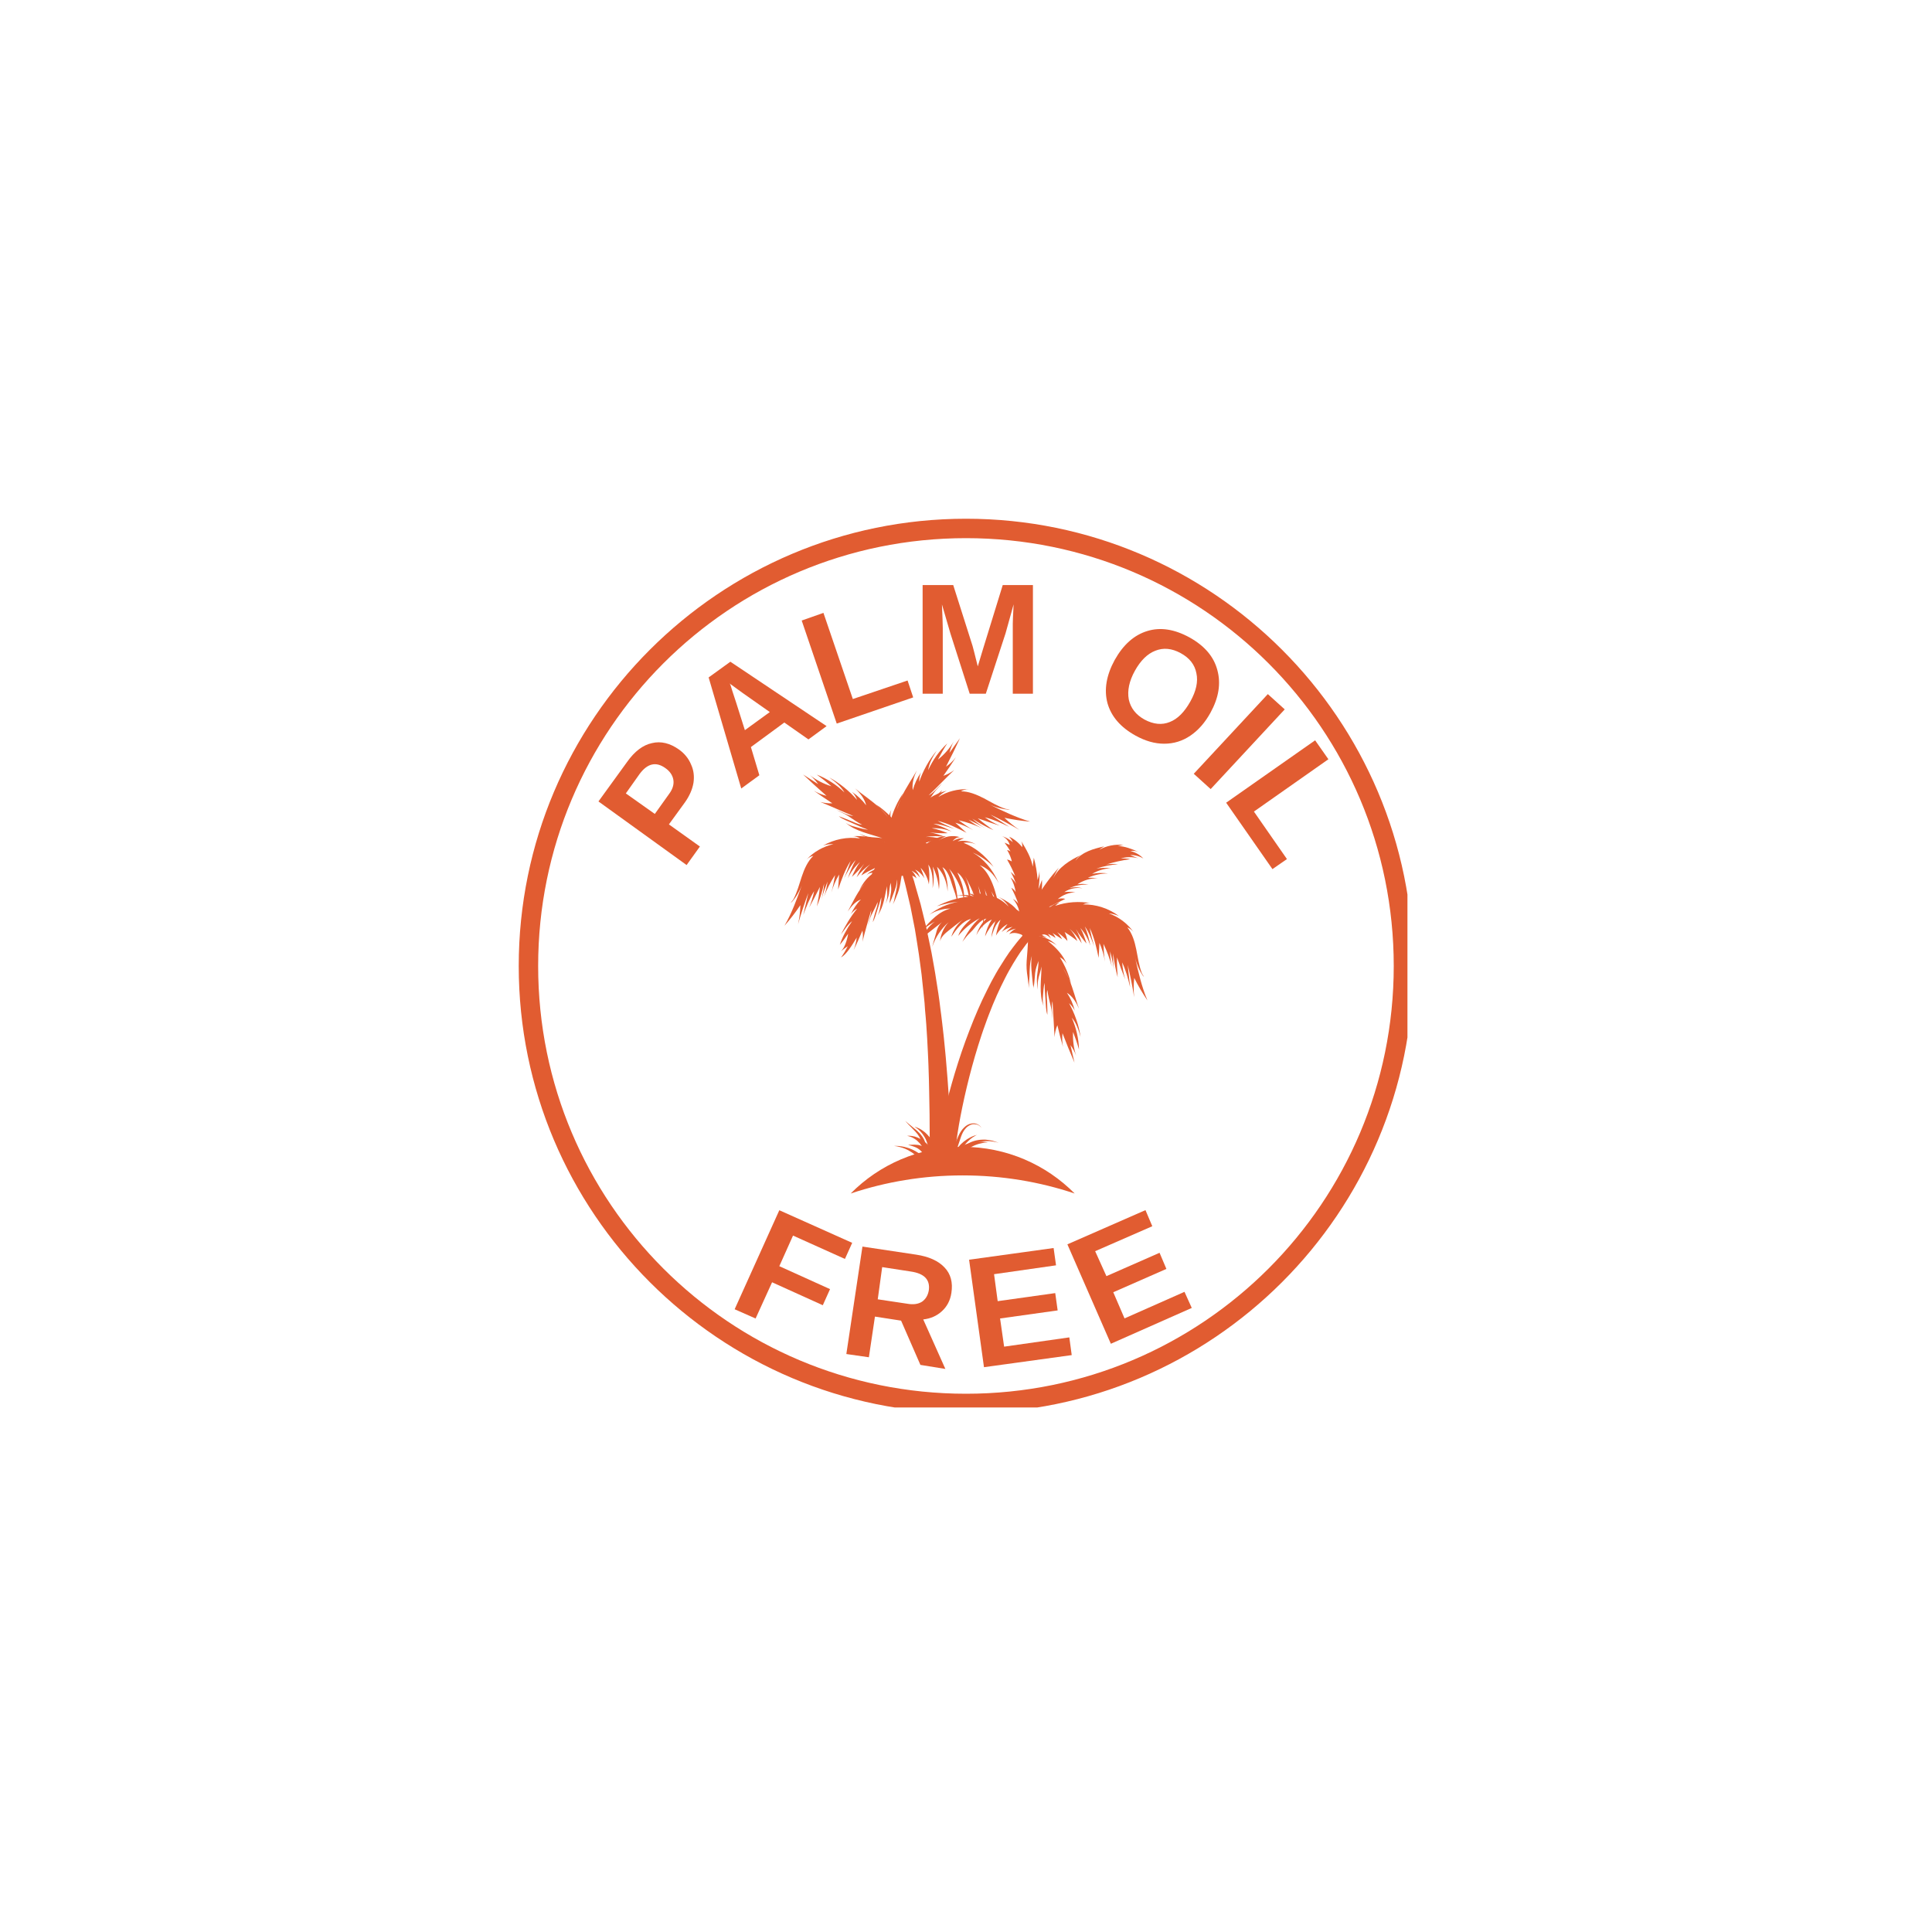 <svg version="1.0" preserveAspectRatio="xMidYMid meet" height="100" viewBox="0 0 75 75" zoomAndPan="magnify" width="100" xmlns:xlink="http://www.w3.org/1999/xlink" xmlns="http://www.w3.org/2000/svg"><defs><g></g><clipPath id="b60ba5d652"><path clip-rule="nonzero" d="M 20.137 20.137 L 54.637 20.137 L 54.637 54.637 L 20.137 54.637 Z M 20.137 20.137"></path></clipPath><clipPath id="53513daae3"><path clip-rule="nonzero" d="M 33 44 L 42 44 L 42 46.652 L 33 46.652 Z M 33 44"></path></clipPath><clipPath id="42f7c9b965"><path clip-rule="nonzero" d="M 34 28.652 L 38 28.652 L 38 34 L 34 34 Z M 34 28.652"></path></clipPath><clipPath id="ce6a0017c2"><path clip-rule="nonzero" d="M 39 35 L 44.707 35 L 44.707 39 L 39 39 Z M 39 35"></path></clipPath><clipPath id="1a7c26527a"><path clip-rule="nonzero" d="M 30.457 32 L 36 32 L 36 36 L 30.457 36 Z M 30.457 32"></path></clipPath><clipPath id="746d1f345c"><path clip-rule="nonzero" d="M 44 33 L 44.707 33 L 44.707 34 L 44 34 Z M 44 33"></path></clipPath><clipPath id="36b7b52988"><path clip-rule="nonzero" d="M 39 32 L 44.707 32 L 44.707 36 L 39 36 Z M 39 32"></path></clipPath></defs><g clip-path="url(#b60ba5d652)"><path fill-rule="nonzero" fill-opacity="1" d="M 37.5 20.137 C 27.918 20.137 20.137 27.918 20.137 37.5 C 20.137 47.078 27.918 54.859 37.5 54.859 C 47.078 54.859 54.859 47.078 54.859 37.5 C 54.859 27.918 47.078 20.137 37.5 20.137 Z M 37.5 20.891 C 46.68 20.891 54.105 28.316 54.105 37.5 C 54.105 46.68 46.68 54.105 37.5 54.105 C 28.316 54.105 20.891 46.68 20.891 37.5 C 20.891 28.316 28.316 20.891 37.5 20.891 Z M 37.5 20.891" fill="#e15c31"></path></g><g fill-opacity="1" fill="#e15c31"><g transform="translate(28.144, 50.653)"><g><path d="M 2.641 -2.688 L 2.109 -1.5 L 4.078 -0.609 L 3.797 0.016 L 1.828 -0.875 L 1.188 0.531 L 0.375 0.172 L 2.109 -3.672 L 4.938 -2.406 L 4.656 -1.781 Z M 2.641 -2.688"></path></g></g></g><g fill-opacity="1" fill="#e15c31"><g transform="translate(32.449, 52.501)"><g><path d="M 3.281 0.484 L 2.531 -1.234 L 1.516 -1.391 L 1.281 0.188 L 0.406 0.062 L 1.031 -4.109 L 3.109 -3.797 C 3.609 -3.723 3.977 -3.555 4.219 -3.297 C 4.457 -3.047 4.547 -2.719 4.484 -2.312 C 4.441 -2.02 4.316 -1.781 4.109 -1.594 C 3.91 -1.414 3.672 -1.312 3.391 -1.281 L 4.25 0.641 Z M 3.609 -2.422 C 3.66 -2.828 3.426 -3.066 2.906 -3.141 L 1.797 -3.312 L 1.625 -2.062 L 2.766 -1.891 C 3.004 -1.848 3.195 -1.875 3.344 -1.969 C 3.488 -2.07 3.578 -2.223 3.609 -2.422 Z M 3.609 -2.422"></path></g></g></g><g fill-opacity="1" fill="#e15c31"><g transform="translate(37.792, 53.136)"><g><path d="M 0.406 -0.062 L -0.172 -4.234 L 3.109 -4.688 L 3.203 -4.016 L 0.797 -3.672 L 0.938 -2.625 L 3.172 -2.938 L 3.266 -2.266 L 1.031 -1.953 L 1.188 -0.859 L 3.719 -1.219 L 3.812 -0.531 Z M 0.406 -0.062"></path></g></g></g><g fill-opacity="1" fill="#e15c31"><g transform="translate(42.748, 52.321)"><g><path d="M 0.375 -0.156 L -1.312 -4.016 L 1.719 -5.344 L 1.984 -4.719 L -0.234 -3.75 L 0.203 -2.781 L 2.266 -3.688 L 2.531 -3.062 L 0.469 -2.156 L 0.906 -1.141 L 3.234 -2.172 L 3.516 -1.547 Z M 0.375 -0.156"></path></g></g></g><g clip-path="url(#53513daae3)"><path fill-rule="nonzero" fill-opacity="1" d="M 33.023 46.332 C 34.391 45.875 35.852 45.629 37.371 45.629 C 38.891 45.629 40.352 45.875 41.719 46.332 C 40.609 45.211 39.07 44.52 37.371 44.52 C 35.672 44.52 34.133 45.211 33.023 46.332" fill="#e15c31"></path></g><path fill-rule="nonzero" fill-opacity="1" d="M 39.66 36.363 C 39.613 36.418 39.543 36.492 39.465 36.594 C 39.422 36.645 39.379 36.703 39.332 36.766 C 39.285 36.828 39.234 36.898 39.18 36.969 C 39.078 37.117 38.965 37.289 38.848 37.48 C 38.785 37.574 38.73 37.672 38.668 37.777 C 38.609 37.879 38.551 37.988 38.488 38.102 C 38.43 38.215 38.371 38.328 38.312 38.449 C 38.254 38.57 38.191 38.691 38.133 38.816 C 38.078 38.941 38.016 39.07 37.961 39.199 C 37.902 39.332 37.848 39.465 37.793 39.598 C 37.738 39.73 37.684 39.867 37.633 40.004 C 37.582 40.145 37.527 40.281 37.477 40.418 C 37.074 41.527 36.766 42.668 36.574 43.531 C 36.527 43.75 36.488 43.949 36.453 44.125 C 36.422 44.305 36.395 44.461 36.375 44.59 C 36.355 44.719 36.34 44.832 36.332 44.898 C 36.324 44.969 36.32 45.004 36.32 45.004 L 37.047 45.066 C 37.047 45.066 37.047 45.031 37.055 44.965 C 37.059 44.895 37.066 44.809 37.078 44.684 C 37.094 44.562 37.109 44.41 37.137 44.238 C 37.16 44.066 37.191 43.875 37.227 43.66 C 37.375 42.812 37.629 41.688 37.973 40.586 C 38.016 40.449 38.062 40.312 38.105 40.176 C 38.152 40.039 38.195 39.906 38.246 39.773 C 38.293 39.641 38.34 39.508 38.391 39.379 C 38.441 39.246 38.492 39.121 38.543 38.996 C 38.594 38.871 38.648 38.75 38.699 38.633 C 38.754 38.516 38.805 38.398 38.859 38.289 C 38.914 38.176 38.965 38.07 39.02 37.965 C 39.074 37.863 39.121 37.766 39.176 37.672 C 39.281 37.484 39.383 37.316 39.477 37.168 C 39.523 37.098 39.566 37.031 39.609 36.965 C 39.652 36.906 39.695 36.852 39.73 36.801 C 39.801 36.695 39.863 36.625 39.906 36.57 C 39.945 36.52 39.969 36.492 39.969 36.492 L 39.73 36.281 C 39.73 36.281 39.703 36.309 39.66 36.363" fill="#e15c31"></path><path fill-rule="nonzero" fill-opacity="1" d="M 36.957 44.785 C 36.957 44.727 36.949 44.656 36.945 44.578 C 36.941 44.496 36.938 44.41 36.93 44.312 C 36.926 44.215 36.918 44.109 36.914 43.996 C 36.902 43.77 36.887 43.516 36.871 43.238 C 36.855 42.957 36.84 42.656 36.816 42.336 C 36.797 42.016 36.766 41.676 36.738 41.328 C 36.727 41.152 36.707 40.977 36.691 40.797 C 36.672 40.617 36.656 40.434 36.637 40.25 C 36.617 40.07 36.594 39.883 36.574 39.699 C 36.555 39.516 36.527 39.328 36.504 39.145 L 36.469 38.863 C 36.457 38.773 36.445 38.68 36.43 38.586 C 36.402 38.402 36.371 38.219 36.344 38.039 C 36.328 37.945 36.316 37.855 36.301 37.766 C 36.285 37.676 36.27 37.586 36.254 37.496 C 36.223 37.32 36.191 37.145 36.16 36.973 C 36.09 36.629 36.02 36.297 35.953 35.98 C 35.875 35.668 35.805 35.371 35.738 35.102 C 35.66 34.828 35.59 34.582 35.527 34.363 C 35.512 34.309 35.496 34.254 35.484 34.203 C 35.465 34.152 35.449 34.102 35.434 34.055 C 35.402 33.961 35.375 33.875 35.348 33.797 C 35.246 33.488 35.188 33.309 35.188 33.309 L 34.887 33.41 C 34.887 33.41 34.934 33.586 35.023 33.898 C 35.043 33.977 35.066 34.062 35.094 34.156 C 35.105 34.203 35.121 34.25 35.133 34.301 C 35.145 34.352 35.16 34.406 35.172 34.461 C 35.223 34.68 35.281 34.926 35.344 35.195 C 35.395 35.465 35.453 35.758 35.516 36.07 C 35.566 36.383 35.621 36.711 35.672 37.055 C 35.695 37.227 35.719 37.398 35.742 37.574 C 35.754 37.664 35.766 37.754 35.777 37.84 C 35.789 37.93 35.797 38.02 35.805 38.109 C 35.824 38.293 35.844 38.473 35.863 38.656 C 35.875 38.746 35.883 38.84 35.891 38.93 L 35.91 39.207 C 35.926 39.391 35.945 39.574 35.957 39.758 C 35.969 39.941 35.98 40.125 35.992 40.305 C 36.004 40.484 36.012 40.664 36.02 40.844 C 36.027 41.023 36.039 41.195 36.043 41.371 C 36.055 41.715 36.066 42.051 36.07 42.367 C 36.078 42.684 36.082 42.984 36.086 43.262 C 36.086 43.543 36.09 43.797 36.09 44.023 C 36.094 44.137 36.094 44.242 36.094 44.34 C 36.094 44.441 36.094 44.531 36.098 44.617 C 36.098 44.699 36.098 44.773 36.102 44.84 C 36.102 44.902 36.105 44.957 36.105 45 C 36.109 45.086 36.109 45.133 36.109 45.133 L 36.984 45.078 C 36.984 45.078 36.98 45.035 36.973 44.945 C 36.969 44.902 36.965 44.852 36.957 44.785" fill="#e15c31"></path><path fill-rule="nonzero" fill-opacity="1" d="M 41.488 37.984 C 41.426 37.844 41.355 37.711 41.273 37.594 C 41.352 37.723 41.422 37.852 41.488 37.984" fill="#e15c31"></path><path fill-rule="nonzero" fill-opacity="1" d="M 40.129 38.379 C 40.129 38.391 40.133 38.398 40.133 38.41 C 40.133 38.398 40.129 38.391 40.129 38.379" fill="#e15c31"></path><path fill-rule="nonzero" fill-opacity="1" d="M 41.5 38.945 C 41.594 39.023 41.672 39.125 41.723 39.238 C 41.664 38.988 41.559 38.75 41.418 38.539 C 41.645 38.684 41.781 38.918 41.891 39.164 C 41.781 38.887 41.672 38.402 41.488 37.984 C 41.422 37.852 41.352 37.723 41.273 37.594 C 41.355 37.711 41.426 37.844 41.488 37.984 C 41.52 38.047 41.551 38.113 41.578 38.184 C 41.488 37.824 41.34 37.477 41.145 37.164 C 41.27 37.223 41.375 37.332 41.426 37.461 C 41.285 37.082 40.992 36.781 40.676 36.527 C 40.805 36.562 40.926 36.621 41.027 36.703 C 40.77 36.438 40.391 36.289 40.016 36.309 C 39.984 36.312 39.949 36.316 39.922 36.336 C 39.895 36.355 39.887 36.41 39.91 36.438 C 39.902 36.719 39.879 37.016 39.855 37.301 C 39.84 37.516 39.855 37.719 39.891 37.93 C 39.914 38.07 39.914 38.254 39.973 38.383 C 39.918 38.262 39.961 38.035 39.965 37.902 C 39.969 37.645 39.977 37.352 40.055 37.109 C 40.016 37.355 40.031 37.598 40.059 37.844 C 40.082 38.031 40.086 38.199 40.129 38.379 C 40.117 38.32 40.133 38.262 40.145 38.203 C 40.164 38.062 40.168 37.918 40.184 37.773 C 40.203 37.605 40.258 37.461 40.312 37.305 C 40.32 37.5 40.277 37.699 40.258 37.891 C 40.242 38.074 40.262 38.242 40.285 38.418 C 40.289 38.297 40.273 38.188 40.297 38.062 C 40.324 37.879 40.402 37.703 40.43 37.52 C 40.43 38 40.32 38.59 40.512 39.055 C 40.473 38.934 40.477 38.793 40.488 38.668 C 40.504 38.496 40.504 38.316 40.555 38.152 C 40.551 38.375 40.566 38.598 40.586 38.82 C 40.602 38.996 40.598 39.227 40.66 39.395 C 40.664 39.262 40.652 39.125 40.652 38.988 C 40.652 38.82 40.613 38.59 40.66 38.43 C 40.684 38.648 40.742 38.859 40.793 39.074 C 40.836 39.234 40.832 39.402 40.859 39.562 C 40.855 39.355 40.801 39.066 40.859 38.867 C 40.879 39.324 40.918 39.805 40.938 40.262 C 40.949 40.102 40.984 39.945 41.047 39.797 C 41.113 40.082 41.184 40.363 41.266 40.641 C 41.23 40.469 41.227 40.285 41.246 40.109 C 41.391 40.492 41.547 40.871 41.711 41.25 C 41.66 41.023 41.609 40.797 41.555 40.57 C 41.648 40.699 41.727 40.84 41.777 40.988 C 41.68 40.691 41.641 40.371 41.656 40.059 C 41.742 40.281 41.824 40.516 41.887 40.746 C 41.875 40.316 41.777 39.895 41.605 39.504 C 41.785 39.711 41.871 39.988 41.949 40.254 C 41.879 39.793 41.723 39.348 41.5 38.945" fill="#e15c31"></path><path fill-rule="nonzero" fill-opacity="1" d="M 34.172 31.387 C 34.273 31.492 34.367 31.602 34.465 31.719 C 34.383 31.605 34.281 31.492 34.172 31.387" fill="#e15c31"></path><path fill-rule="nonzero" fill-opacity="1" d="M 33.336 32.531 C 33.328 32.523 33.32 32.52 33.309 32.516 C 33.32 32.52 33.328 32.527 33.336 32.531" fill="#e15c31"></path><path fill-rule="nonzero" fill-opacity="1" d="M 35.266 32.645 C 35.133 32.262 34.949 31.883 34.641 31.621 C 34.746 31.715 34.812 31.848 34.82 31.988 C 34.594 31.695 34.32 31.438 34.016 31.234 C 34.07 31.285 34.121 31.336 34.172 31.387 C 34.281 31.492 34.383 31.605 34.465 31.719 C 34.367 31.602 34.273 31.492 34.172 31.387 C 33.84 31.07 33.418 30.801 33.195 30.605 C 33.391 30.793 33.562 31.004 33.625 31.262 C 33.473 31.059 33.285 30.879 33.07 30.738 C 33.16 30.824 33.23 30.934 33.27 31.051 C 32.965 30.699 32.598 30.402 32.191 30.18 C 32.414 30.344 32.645 30.52 32.781 30.762 C 32.473 30.465 32.105 30.227 31.707 30.07 C 31.902 30.211 32.094 30.363 32.277 30.523 C 31.977 30.43 31.691 30.285 31.441 30.094 C 31.562 30.191 31.672 30.312 31.762 30.441 C 31.566 30.316 31.371 30.191 31.176 30.066 C 31.473 30.348 31.777 30.625 32.086 30.895 C 31.914 30.852 31.746 30.785 31.594 30.695 C 31.828 30.863 32.07 31.027 32.312 31.184 C 32.156 31.191 31.992 31.172 31.84 31.129 C 32.262 31.301 32.703 31.504 33.125 31.676 C 32.918 31.664 32.664 31.516 32.469 31.441 C 32.613 31.523 32.773 31.578 32.91 31.668 C 33.094 31.789 33.27 31.918 33.469 32.016 C 33.301 32.004 33.098 31.887 32.941 31.832 C 32.812 31.785 32.691 31.727 32.562 31.684 C 32.695 31.801 32.918 31.875 33.078 31.949 C 33.281 32.043 33.484 32.133 33.695 32.207 C 33.523 32.195 33.352 32.137 33.188 32.094 C 33.066 32.062 32.934 32.02 32.832 31.941 C 33.203 32.277 33.793 32.375 34.25 32.539 C 34.066 32.504 33.875 32.516 33.691 32.48 C 33.566 32.457 33.469 32.406 33.352 32.367 C 33.512 32.449 33.664 32.527 33.84 32.574 C 34.027 32.621 34.23 32.648 34.41 32.723 C 34.242 32.719 34.09 32.727 33.926 32.684 C 33.785 32.648 33.648 32.605 33.508 32.578 C 33.445 32.566 33.387 32.559 33.336 32.531 C 33.492 32.633 33.648 32.691 33.816 32.777 C 34.039 32.887 34.262 32.98 34.508 33.031 C 34.25 33.02 33.973 32.93 33.73 32.848 C 33.602 32.805 33.375 32.77 33.281 32.676 C 33.379 32.773 33.555 32.836 33.68 32.906 C 33.863 33.012 34.051 33.098 34.258 33.152 C 34.535 33.227 34.82 33.305 35.09 33.395 C 35.105 33.426 35.16 33.438 35.188 33.418 C 35.219 33.398 35.234 33.367 35.246 33.336 C 35.391 32.992 35.379 32.586 35.219 32.25 C 35.258 32.379 35.273 32.512 35.266 32.645" fill="#e15c31"></path><path fill-rule="nonzero" fill-opacity="1" d="M 34.973 30.992 C 34.91 31.133 34.855 31.273 34.824 31.41 C 34.867 31.27 34.918 31.129 34.973 30.992" fill="#e15c31"></path><path fill-rule="nonzero" fill-opacity="1" d="M 36.172 31.746 C 36.176 31.738 36.184 31.73 36.188 31.723 C 36.184 31.73 36.176 31.738 36.172 31.746" fill="#e15c31"></path><g clip-path="url(#42f7c9b965)"><path fill-rule="nonzero" fill-opacity="1" d="M 36.859 29.223 C 36.895 29.07 36.949 28.918 37.027 28.781 C 36.867 29.051 36.656 29.293 36.41 29.488 C 36.52 29.277 36.641 29.059 36.773 28.859 C 36.461 29.152 36.207 29.508 36.031 29.898 C 36.066 29.621 36.215 29.375 36.363 29.141 C 36.066 29.496 35.836 29.91 35.684 30.348 C 35.68 30.223 35.703 30.098 35.754 29.984 C 35.609 30.195 35.5 30.43 35.434 30.676 C 35.395 30.41 35.477 30.152 35.59 29.906 C 35.453 30.172 35.164 30.574 34.973 30.992 C 34.918 31.129 34.867 31.27 34.824 31.41 C 34.855 31.273 34.91 31.133 34.973 30.992 C 35 30.926 35.027 30.859 35.059 30.793 C 34.852 31.098 34.691 31.438 34.59 31.793 C 34.547 31.66 34.559 31.512 34.625 31.387 C 34.434 31.742 34.402 32.16 34.422 32.566 C 34.363 32.445 34.328 32.316 34.32 32.184 C 34.293 32.559 34.434 32.938 34.695 33.203 C 34.719 33.227 34.746 33.25 34.777 33.258 C 34.812 33.262 34.859 33.234 34.863 33.199 C 35.078 33.016 35.316 32.84 35.543 32.668 C 35.715 32.539 35.859 32.391 35.992 32.223 C 36.082 32.113 36.219 31.988 36.277 31.859 C 36.223 31.984 36.023 32.098 35.922 32.188 C 35.73 32.355 35.504 32.539 35.27 32.645 C 35.48 32.508 35.652 32.336 35.816 32.152 C 35.941 32.012 36.066 31.898 36.172 31.746 C 36.133 31.793 36.082 31.82 36.031 31.852 C 35.91 31.93 35.797 32.023 35.68 32.109 C 35.543 32.207 35.398 32.258 35.246 32.324 C 35.383 32.188 35.562 32.09 35.719 31.973 C 35.867 31.863 35.977 31.738 36.098 31.602 C 36 31.68 35.93 31.766 35.824 31.832 C 35.664 31.93 35.484 31.992 35.328 32.094 C 35.688 31.773 36.203 31.461 36.422 31.012 C 36.355 31.121 36.246 31.211 36.148 31.285 C 36.012 31.387 35.875 31.504 35.719 31.578 C 35.887 31.434 36.043 31.273 36.195 31.113 C 36.316 30.98 36.496 30.832 36.574 30.672 C 36.473 30.762 36.379 30.859 36.277 30.949 C 36.152 31.062 36.008 31.242 35.855 31.316 C 36.004 31.152 36.121 30.969 36.246 30.789 C 36.34 30.652 36.469 30.543 36.57 30.414 C 36.418 30.555 36.238 30.785 36.051 30.875 C 36.379 30.559 36.715 30.207 37.043 29.891 C 36.914 29.988 36.773 30.066 36.621 30.117 C 36.789 29.883 36.953 29.641 37.109 29.395 C 37 29.535 36.871 29.66 36.723 29.762 C 36.914 29.398 37.094 29.031 37.266 28.656 C 37.129 28.848 36.996 29.035 36.859 29.223" fill="#e15c31"></path></g><path fill-rule="nonzero" fill-opacity="1" d="M 33.652 34.227 C 33.656 34.223 33.66 34.223 33.664 34.219 C 33.66 34.223 33.656 34.223 33.652 34.227" fill="#e15c31"></path><path fill-rule="nonzero" fill-opacity="1" d="M 34.52 35.086 C 34.516 35.094 34.512 35.098 34.508 35.105 C 34.512 35.098 34.516 35.094 34.52 35.086" fill="#e15c31"></path><path fill-rule="nonzero" fill-opacity="1" d="M 35.09 33.43 C 35.07 33.422 35.043 33.434 35.016 33.445 C 34.711 33.578 34.371 33.543 34.102 33.605 C 34.207 33.602 34.316 33.613 34.43 33.625 C 34.121 33.711 33.816 33.742 33.629 33.992 C 33.695 33.91 33.801 33.871 33.918 33.887 C 33.691 34.031 33.504 34.262 33.359 34.559 C 33.449 34.43 33.547 34.32 33.652 34.227 C 33.656 34.223 33.66 34.223 33.664 34.219 C 33.684 34.199 33.707 34.18 33.727 34.164 C 33.703 34.18 33.684 34.199 33.664 34.219 C 33.66 34.223 33.656 34.223 33.652 34.227 C 33.309 34.539 33.133 34.988 32.91 35.383 C 33.047 35.188 33.207 34.992 33.422 34.918 C 33.262 35.074 33.133 35.273 33.031 35.488 C 33.098 35.395 33.18 35.32 33.277 35.27 C 33.012 35.59 32.797 35.973 32.645 36.277 C 32.766 36.121 32.887 35.91 33.078 35.758 C 32.859 36.078 32.695 36.391 32.602 36.676 C 32.699 36.566 32.812 36.414 32.926 36.246 C 32.879 36.527 32.781 36.797 32.645 36.93 C 32.719 36.867 32.809 36.801 32.91 36.73 C 32.824 36.902 32.734 37.055 32.648 37.168 C 32.855 37.051 33.059 36.727 33.258 36.395 C 33.238 36.562 33.199 36.73 33.137 36.883 C 33.258 36.645 33.371 36.379 33.48 36.125 C 33.504 36.266 33.504 36.414 33.48 36.562 C 33.582 36.148 33.703 35.738 33.82 35.328 C 33.828 35.504 33.727 35.742 33.684 35.93 C 33.738 35.785 33.77 35.641 33.832 35.512 C 33.918 35.336 34.008 35.18 34.07 35.016 C 34.078 35.152 34 35.324 33.965 35.461 C 33.941 35.57 33.902 35.684 33.879 35.797 C 33.965 35.66 34.008 35.473 34.055 35.336 C 34.113 35.164 34.168 34.996 34.211 34.832 C 34.219 34.965 34.188 35.102 34.164 35.234 C 34.148 35.332 34.125 35.441 34.07 35.535 C 34.32 35.188 34.344 34.746 34.438 34.398 C 34.426 34.539 34.453 34.684 34.441 34.824 C 34.434 34.918 34.402 34.996 34.379 35.086 C 34.434 34.957 34.484 34.84 34.508 34.707 C 34.531 34.562 34.531 34.41 34.578 34.27 C 34.59 34.395 34.609 34.508 34.59 34.633 C 34.574 34.742 34.551 34.848 34.543 34.953 C 34.539 35 34.539 35.043 34.52 35.086 C 34.59 34.961 34.625 34.84 34.68 34.703 C 34.754 34.523 34.812 34.336 34.828 34.141 C 34.844 34.336 34.797 34.566 34.75 34.758 C 34.723 34.859 34.715 35.035 34.645 35.117 C 34.723 35.031 34.758 34.895 34.805 34.789 C 34.875 34.633 34.926 34.465 34.953 34.285 C 34.992 34.047 35.031 33.793 35.078 33.52 C 35.102 33.488 35.105 33.434 35.09 33.43" fill="#e15c31"></path><g clip-path="url(#ce6a0017c2)"><path fill-rule="nonzero" fill-opacity="1" d="M 44.41 37.926 C 44.383 37.863 44.34 37.82 44.32 37.762 C 44.211 37.473 44.172 37.16 44.109 36.855 C 44.047 36.551 43.957 36.242 43.762 36 C 43.859 36.035 43.945 36.105 44.008 36.184 C 43.77 35.852 43.43 35.594 43.043 35.457 C 43.18 35.469 43.312 35.504 43.438 35.562 C 43.043 35.262 42.543 35.102 42.047 35.109 C 42.141 35.062 42.254 35.043 42.359 35.062 C 41.895 34.977 41.406 35.012 40.961 35.164 C 41.016 35.117 41.074 35.07 41.137 35.027 C 41.043 35.055 40.953 35.086 40.871 35.137 C 40.781 35.191 40.707 35.266 40.633 35.34 C 40.484 35.484 40.336 35.629 40.191 35.777 C 40.359 35.57 40.531 35.363 40.703 35.152 C 40.387 35.41 40.059 35.68 39.883 36.047 C 39.898 36.145 39.918 36.254 39.984 36.328 C 39.996 36.344 40.012 36.355 40.027 36.359 C 40.039 36.363 40.051 36.359 40.062 36.355 C 40.258 36.324 40.453 36.355 40.645 36.395 C 40.586 36.371 40.527 36.344 40.477 36.312 C 40.461 36.305 40.449 36.293 40.445 36.277 C 40.469 36.301 40.5 36.266 40.531 36.273 C 40.637 36.289 40.734 36.352 40.793 36.438 C 40.77 36.371 40.73 36.309 40.68 36.254 C 40.785 36.293 40.887 36.348 40.977 36.414 C 40.949 36.344 40.91 36.277 40.859 36.219 C 40.984 36.301 41.105 36.379 41.227 36.457 C 41.18 36.359 41.113 36.266 41.039 36.184 C 41.184 36.285 41.316 36.398 41.438 36.527 C 41.418 36.406 41.383 36.289 41.328 36.18 C 41.496 36.289 41.668 36.402 41.824 36.531 C 41.754 36.355 41.652 36.191 41.523 36.055 C 41.707 36.219 41.863 36.41 41.992 36.621 C 41.938 36.43 41.863 36.242 41.766 36.066 C 41.887 36.266 42.027 36.453 42.18 36.629 C 42.113 36.422 42.047 36.211 41.938 36.023 C 42.113 36.219 42.246 36.457 42.324 36.707 C 42.281 36.453 42.211 36.203 42.113 35.965 C 42.277 36.195 42.375 36.469 42.473 36.734 C 42.406 36.5 42.348 36.262 42.301 36.023 C 42.48 36.387 42.566 36.789 42.648 37.184 C 42.656 36.992 42.676 36.789 42.68 36.602 C 42.781 36.832 42.855 37.078 42.895 37.332 C 42.859 37.098 42.844 36.875 42.836 36.641 C 42.973 36.922 43.082 37.219 43.16 37.52 C 43.117 37.324 43.094 37.129 43.094 36.93 C 43.156 37.164 43.207 37.402 43.246 37.645 C 43.219 37.438 43.203 37.227 43.215 37.016 C 43.25 37.328 43.305 37.633 43.387 37.938 C 43.367 37.68 43.355 37.426 43.363 37.168 C 43.461 37.453 43.566 37.738 43.68 38.02 C 43.617 37.805 43.578 37.582 43.562 37.359 C 43.707 37.664 43.793 37.996 43.871 38.324 C 43.84 38.035 43.809 37.746 43.777 37.457 C 43.879 37.871 43.961 38.289 44.027 38.711 C 44.004 38.461 44.004 38.215 44.031 37.961 C 44.18 38.266 44.352 38.555 44.543 38.836 C 44.32 38.309 44.195 37.75 44.066 37.195 C 44.133 37.457 44.277 37.789 44.41 37.926" fill="#e15c31"></path></g><g clip-path="url(#1a7c26527a)"><path fill-rule="nonzero" fill-opacity="1" d="M 35.148 33.434 C 35.02 33.273 34.891 33.109 34.762 32.949 C 34.695 32.867 34.633 32.785 34.551 32.719 C 34.473 32.656 34.387 32.613 34.297 32.578 C 34.355 32.625 34.406 32.68 34.457 32.734 C 34.031 32.527 33.555 32.43 33.082 32.461 C 33.188 32.457 33.297 32.488 33.387 32.547 C 32.895 32.477 32.379 32.578 31.949 32.828 C 32.078 32.781 32.219 32.762 32.355 32.77 C 31.957 32.859 31.582 33.07 31.309 33.371 C 31.379 33.301 31.473 33.242 31.574 33.223 C 31.352 33.438 31.223 33.734 31.125 34.027 C 31.027 34.32 30.949 34.625 30.805 34.902 C 30.777 34.957 30.73 34.992 30.695 35.055 C 30.844 34.934 31.027 34.621 31.125 34.371 C 30.934 34.906 30.738 35.445 30.453 35.938 C 30.676 35.684 30.883 35.418 31.07 35.137 C 31.066 35.387 31.035 35.633 30.98 35.879 C 31.098 35.469 31.23 35.062 31.379 34.668 C 31.312 34.949 31.246 35.234 31.184 35.516 C 31.301 35.199 31.426 34.879 31.605 34.594 C 31.562 34.812 31.496 35.027 31.41 35.234 C 31.555 34.969 31.695 34.703 31.828 34.43 C 31.805 34.688 31.762 34.934 31.711 35.188 C 31.828 34.898 31.922 34.602 31.992 34.297 C 31.98 34.508 31.938 34.715 31.887 34.918 C 31.953 34.684 32.035 34.449 32.125 34.223 C 32.098 34.422 32.055 34.617 31.988 34.805 C 32.102 34.512 32.246 34.23 32.418 33.969 C 32.379 34.199 32.336 34.422 32.273 34.648 C 32.344 34.402 32.445 34.168 32.574 33.949 C 32.559 34.137 32.551 34.34 32.535 34.531 C 32.668 34.148 32.801 33.762 33.023 33.422 C 32.945 33.652 32.859 33.883 32.762 34.105 C 32.895 33.855 33.023 33.598 33.215 33.387 C 33.09 33.613 32.988 33.852 32.914 34.098 C 33.023 33.859 33.184 33.641 33.383 33.465 C 33.25 33.641 33.16 33.84 33.07 34.039 C 33.242 33.883 33.402 33.715 33.547 33.531 C 33.43 33.691 33.332 33.867 33.254 34.055 C 33.406 33.859 33.586 33.688 33.789 33.547 C 33.645 33.668 33.523 33.816 33.434 33.984 C 33.605 33.875 33.785 33.785 33.969 33.695 C 33.898 33.797 33.848 33.91 33.816 34.027 C 33.953 33.914 34.098 33.816 34.254 33.734 C 34.168 33.809 34.094 33.891 34.031 33.984 C 34.164 33.922 34.297 33.855 34.426 33.793 C 34.371 33.844 34.324 33.902 34.289 33.969 C 34.387 33.914 34.492 33.875 34.602 33.852 C 34.547 33.895 34.5 33.953 34.469 34.02 C 34.535 33.938 34.641 33.887 34.746 33.887 C 34.781 33.883 34.805 33.922 34.832 33.898 C 34.828 33.914 34.812 33.922 34.797 33.93 C 34.742 33.957 34.68 33.977 34.617 33.992 C 34.812 33.977 35.016 33.969 35.203 34.027 C 35.215 34.031 35.227 34.035 35.238 34.031 C 35.254 34.031 35.27 34.02 35.281 34.008 C 35.359 33.941 35.391 33.836 35.422 33.738 C 35.285 33.355 34.996 33.047 34.715 32.754 C 34.859 32.98 35.004 33.207 35.148 33.434" fill="#e15c31"></path></g><path fill-rule="nonzero" fill-opacity="1" d="M 38.418 31.234 C 38.668 31.348 39.012 31.441 39.207 31.426 C 39.137 31.406 39.078 31.414 39.02 31.395 C 38.727 31.297 38.457 31.129 38.184 30.984 C 37.906 30.844 37.613 30.719 37.301 30.719 C 37.387 30.664 37.496 30.641 37.598 30.641 C 37.188 30.617 36.773 30.723 36.426 30.938 C 36.52 30.836 36.633 30.754 36.754 30.695 C 36.273 30.812 35.832 31.098 35.527 31.492 C 35.551 31.387 35.605 31.289 35.688 31.219 C 35.328 31.523 35.047 31.926 34.887 32.371 C 34.883 32.297 34.887 32.223 34.895 32.148 C 34.855 32.234 34.82 32.328 34.809 32.426 C 34.797 32.527 34.805 32.633 34.816 32.738 C 34.836 32.941 34.855 33.148 34.879 33.352 C 34.824 33.09 34.77 32.828 34.719 32.562 C 34.719 32.973 34.723 33.395 34.895 33.762 C 34.984 33.812 35.078 33.863 35.18 33.859 C 35.195 33.859 35.215 33.859 35.227 33.848 C 35.238 33.84 35.242 33.828 35.25 33.816 C 35.344 33.648 35.492 33.512 35.645 33.387 C 35.59 33.422 35.535 33.449 35.473 33.469 C 35.457 33.473 35.441 33.477 35.43 33.469 C 35.461 33.469 35.453 33.422 35.48 33.398 C 35.559 33.328 35.668 33.293 35.773 33.301 C 35.703 33.277 35.633 33.27 35.559 33.273 C 35.656 33.215 35.758 33.172 35.867 33.141 C 35.797 33.121 35.719 33.109 35.645 33.109 C 35.785 33.066 35.922 33.02 36.062 32.977 C 35.953 32.953 35.84 32.941 35.727 32.949 C 35.898 32.902 36.07 32.871 36.246 32.855 C 36.141 32.793 36.027 32.75 35.91 32.723 C 36.102 32.66 36.293 32.598 36.492 32.559 C 36.312 32.504 36.121 32.48 35.934 32.492 C 36.176 32.453 36.426 32.449 36.668 32.484 C 36.484 32.406 36.293 32.348 36.094 32.312 C 36.328 32.344 36.559 32.352 36.793 32.344 C 36.59 32.266 36.383 32.184 36.168 32.152 C 36.434 32.137 36.699 32.184 36.945 32.281 C 36.719 32.152 36.48 32.051 36.234 31.977 C 36.516 31.996 36.789 32.09 37.059 32.18 C 36.836 32.086 36.613 31.984 36.398 31.867 C 36.793 31.957 37.156 32.145 37.52 32.328 C 37.375 32.203 37.23 32.062 37.086 31.938 C 37.332 32.004 37.566 32.102 37.785 32.23 C 37.586 32.109 37.402 31.98 37.215 31.844 C 37.52 31.91 37.816 32.012 38.102 32.145 C 37.922 32.055 37.754 31.945 37.602 31.82 C 37.824 31.922 38.043 32.031 38.254 32.156 C 38.074 32.047 37.902 31.926 37.746 31.781 C 38.008 31.953 38.281 32.102 38.57 32.227 C 38.355 32.082 38.152 31.93 37.957 31.766 C 38.242 31.867 38.527 31.965 38.816 32.055 C 38.609 31.965 38.414 31.855 38.23 31.727 C 38.559 31.809 38.871 31.949 39.176 32.098 C 38.934 31.938 38.688 31.781 38.445 31.621 C 38.828 31.805 39.203 32.004 39.574 32.215 C 39.363 32.078 39.172 31.922 38.992 31.746 C 39.32 31.816 39.656 31.867 39.992 31.895 C 39.445 31.734 38.93 31.484 38.418 31.234" fill="#e15c31"></path><path fill-rule="nonzero" fill-opacity="1" d="M 40.348 35.297 C 40.41 35.156 40.469 35.012 40.516 34.863 C 40.457 34.945 40.391 35.023 40.316 35.094 C 40.422 34.793 40.469 34.473 40.449 34.156 C 40.406 34.277 40.359 34.395 40.312 34.512 C 40.348 34.285 40.363 34.051 40.352 33.82 C 40.34 33.938 40.316 34.051 40.281 34.164 C 40.262 33.879 40.207 33.574 40.133 33.297 C 40.117 33.414 40.102 33.531 40.09 33.645 C 40.031 33.289 39.836 32.969 39.648 32.656 C 39.68 32.73 39.691 32.809 39.68 32.887 C 39.547 32.715 39.375 32.574 39.176 32.48 C 39.234 32.547 39.281 32.617 39.32 32.695 C 39.195 32.59 39.055 32.508 38.898 32.457 C 39.043 32.52 39.156 32.648 39.199 32.801 C 39.133 32.77 39.062 32.742 38.996 32.711 C 39.078 32.82 39.156 32.93 39.227 33.051 C 39.184 33.023 39.141 33.008 39.094 32.996 C 39.18 33.133 39.242 33.281 39.281 33.441 C 39.223 33.406 39.16 33.379 39.094 33.367 C 39.215 33.574 39.32 33.789 39.41 34.008 C 39.352 33.953 39.293 33.898 39.234 33.844 C 39.316 33.996 39.387 34.156 39.449 34.316 C 39.395 34.219 39.32 34.133 39.23 34.062 C 39.332 34.238 39.398 34.434 39.43 34.633 C 39.391 34.562 39.328 34.504 39.258 34.461 C 39.363 34.664 39.457 34.871 39.531 35.086 C 39.484 35.004 39.402 34.945 39.324 34.895 C 39.445 35.035 39.531 35.207 39.57 35.387 C 39.531 35.348 39.48 35.32 39.426 35.297 C 39.523 35.43 39.59 35.586 39.625 35.746 C 39.57 35.641 39.473 35.562 39.359 35.531 C 39.473 35.625 39.566 35.746 39.625 35.883 C 39.559 35.828 39.477 35.793 39.395 35.77 C 39.508 35.84 39.594 35.949 39.641 36.074 C 39.59 36.027 39.523 36 39.453 35.996 C 39.617 36.059 39.629 36.297 39.766 36.406 C 39.879 36.5 40.078 36.457 40.145 36.324 C 40.207 36.195 40.109 36.004 40.188 35.887 C 40.371 35.602 40.496 35.277 40.547 34.945 C 40.52 35.078 40.445 35.203 40.348 35.297" fill="#e15c31"></path><path fill-rule="nonzero" fill-opacity="1" d="M 39.715 35.73 L 39.668 35.688 C 39.609 35.465 39.461 35.277 39.285 35.133 C 39.109 34.988 38.902 34.883 38.695 34.785 C 38.887 34.871 39.047 35.02 39.156 35.195 C 38.922 34.941 38.598 34.77 38.258 34.715 C 38.355 34.766 38.449 34.82 38.543 34.883 C 38.301 34.723 38 34.648 37.711 34.676 C 37.82 34.684 37.93 34.738 37.996 34.824 C 37.871 34.746 37.727 34.695 37.578 34.68 C 37.656 34.715 37.734 34.758 37.809 34.801 C 37.582 34.734 37.336 34.723 37.105 34.766 C 37.266 34.746 37.43 34.762 37.586 34.809 C 37.16 34.855 36.75 34.984 36.367 35.18 C 36.641 35.094 36.926 35.031 37.211 35.004 C 36.797 35.078 36.402 35.254 36.07 35.512 C 36.316 35.355 36.605 35.27 36.898 35.27 C 36.449 35.379 36.121 35.742 35.82 36.09 C 35.969 35.973 36.125 35.867 36.289 35.777 C 36.043 35.961 35.852 36.223 35.754 36.516 C 35.797 36.449 35.832 36.375 35.898 36.324 C 36.121 36.148 36.348 35.969 36.574 35.793 C 36.438 35.906 36.371 36.078 36.332 36.25 C 36.289 36.418 36.23 36.574 36.191 36.754 C 36.312 36.387 36.535 36.055 36.824 35.801 C 36.637 36.004 36.52 36.27 36.492 36.543 C 36.531 36.367 36.684 36.238 36.824 36.125 C 37.008 35.98 37.191 35.832 37.383 35.699 C 37.168 35.863 37.008 36.102 36.93 36.363 C 37.129 36.07 37.355 35.758 37.695 35.672 C 37.492 35.863 37.281 36.066 37.199 36.332 C 37.426 36.051 37.711 35.816 38.031 35.645 C 37.738 35.891 37.508 36.266 37.359 36.562 C 37.473 36.41 37.559 36.301 37.68 36.188 C 37.781 36.098 37.859 35.98 37.953 35.883 C 38.047 35.781 38.156 35.688 38.293 35.66 C 38.105 35.836 37.969 36.062 37.902 36.305 C 38.023 36.043 38.238 35.82 38.5 35.695 C 38.371 35.895 38.281 36.117 38.238 36.352 C 38.344 36.121 38.488 35.91 38.664 35.73 C 38.566 35.938 38.504 36.164 38.484 36.391 C 38.559 36.141 38.641 35.871 38.84 35.703 C 38.758 35.898 38.699 36.109 38.664 36.32 C 38.77 36.133 38.926 35.977 39.113 35.871 C 39.035 35.973 38.961 36.074 38.883 36.18 C 39.004 36.078 39.152 36.008 39.309 35.98 C 39.211 36.031 39.125 36.109 39.059 36.203 C 39.176 36.125 39.305 36.074 39.441 36.051 C 39.336 36.094 39.242 36.172 39.176 36.266 C 39.355 36.164 39.578 36.242 39.762 36.328 C 39.789 36.34 39.82 36.352 39.848 36.344 C 39.867 36.336 39.879 36.32 39.895 36.309 C 39.973 36.211 40.016 36.078 39.98 35.957 C 39.949 35.836 39.84 35.734 39.715 35.73" fill="#e15c31"></path><path fill-rule="nonzero" fill-opacity="1" d="M 38.031 33.586 C 38.316 33.688 38.586 33.93 38.773 34.289 C 38.535 33.734 38.168 33.324 37.762 33.098 C 38.047 33.223 38.32 33.406 38.57 33.648 C 38.234 33.195 37.832 32.883 37.402 32.719 C 37.562 32.688 37.73 32.707 37.891 32.781 C 37.66 32.648 37.41 32.613 37.176 32.66 C 37.254 32.613 37.336 32.574 37.418 32.543 C 37.266 32.527 37.117 32.57 36.984 32.652 C 37.059 32.551 37.168 32.492 37.281 32.504 C 36.984 32.406 36.684 32.465 36.434 32.629 C 36.527 32.562 36.625 32.504 36.723 32.457 C 36.375 32.473 36.051 32.652 35.797 32.906 C 35.918 32.719 36.086 32.562 36.281 32.48 C 36.07 32.574 35.855 32.672 35.672 32.812 C 35.484 32.957 35.316 33.141 35.227 33.363 L 35.176 33.398 C 35.051 33.383 34.926 33.469 34.871 33.582 C 34.816 33.695 34.824 33.832 34.879 33.945 C 34.887 33.965 34.898 33.984 34.914 33.992 C 34.941 34.008 34.973 34.004 35 34 C 35.203 33.965 35.438 33.941 35.582 34.102 C 35.543 33.98 35.473 33.871 35.379 33.797 C 35.504 33.855 35.621 33.949 35.711 34.066 C 35.672 33.945 35.609 33.84 35.523 33.758 C 35.668 33.828 35.797 33.945 35.887 34.098 C 35.844 33.957 35.793 33.82 35.738 33.688 C 35.898 33.852 36.016 34.082 36.059 34.332 C 36.09 34.078 36.082 33.816 36.039 33.562 C 36.207 33.812 36.219 34.16 36.203 34.48 C 36.262 34.207 36.262 33.914 36.207 33.641 C 36.344 33.906 36.426 34.211 36.449 34.527 C 36.488 34.23 36.461 33.922 36.375 33.648 C 36.605 33.875 36.762 34.227 36.785 34.609 C 36.805 34.273 36.73 33.938 36.586 33.664 C 36.711 33.738 36.801 33.891 36.863 34.051 C 36.926 34.215 36.969 34.391 37.031 34.551 C 37.109 34.75 37.148 34.93 37.184 35.18 C 37.184 34.719 37.082 34.129 36.844 33.723 C 37.121 34.043 37.328 34.469 37.426 34.957 C 37.457 34.559 37.316 34.191 37.164 33.871 C 37.477 34.102 37.605 34.629 37.66 35.129 C 37.703 34.73 37.629 34.324 37.461 34.016 C 37.613 34.273 37.738 34.555 37.855 34.848 C 37.941 35.074 38.023 35.336 37.969 35.609 C 38.086 35.207 38.082 34.758 37.969 34.383 C 38.164 34.875 38.227 35.488 38.121 36.082 C 38.188 35.805 38.219 35.547 38.258 35.273 C 38.293 35.004 38.301 34.715 38.211 34.488 C 38.363 34.852 38.496 35.234 38.605 35.633 C 38.637 35.742 38.629 35.875 38.633 36 C 38.711 35.5 38.652 34.988 38.48 34.598 C 38.605 34.809 38.711 35.051 38.789 35.312 C 38.68 34.613 38.453 33.902 38.031 33.586" fill="#e15c31"></path><path fill-rule="nonzero" fill-opacity="1" d="M 37.812 44.09 C 37.789 44.098 37.762 44.109 37.734 44.121 C 37.703 44.133 37.676 44.148 37.641 44.168 C 37.609 44.184 37.578 44.203 37.543 44.223 C 37.512 44.246 37.477 44.27 37.441 44.297 C 37.41 44.32 37.375 44.348 37.344 44.379 C 37.312 44.406 37.281 44.438 37.254 44.469 C 37.223 44.5 37.199 44.535 37.172 44.566 C 37.148 44.598 37.125 44.629 37.105 44.664 C 37.082 44.695 37.062 44.727 37.047 44.754 C 37.031 44.785 37.02 44.812 37.008 44.84 C 37 44.852 36.996 44.863 36.992 44.875 C 36.984 44.887 36.984 44.895 36.98 44.902 C 36.965 44.938 36.957 44.957 36.957 44.957 L 37.203 45.027 C 37.203 45.027 37.207 45.008 37.215 44.973 C 37.215 44.965 37.219 44.953 37.219 44.945 C 37.223 44.934 37.223 44.926 37.227 44.914 C 37.23 44.895 37.238 44.867 37.246 44.84 C 37.254 44.812 37.266 44.785 37.277 44.754 C 37.289 44.723 37.305 44.691 37.32 44.66 C 37.336 44.629 37.352 44.594 37.375 44.562 C 37.395 44.527 37.418 44.496 37.438 44.465 C 37.465 44.434 37.488 44.398 37.512 44.371 C 37.539 44.34 37.566 44.316 37.594 44.289 C 37.621 44.262 37.648 44.238 37.676 44.215 C 37.703 44.195 37.727 44.176 37.754 44.156 C 37.777 44.141 37.801 44.125 37.824 44.113 C 37.844 44.098 37.863 44.086 37.879 44.078 C 37.91 44.062 37.93 44.055 37.93 44.055 C 37.93 44.055 37.91 44.059 37.875 44.07 C 37.855 44.074 37.836 44.082 37.812 44.09" fill="#e15c31"></path><path fill-rule="nonzero" fill-opacity="1" d="M 37.312 44.816 C 37.312 44.812 37.312 44.812 37.312 44.812 L 37.301 44.82 C 37.301 44.82 37.301 44.824 37.301 44.824 C 37.305 44.832 37.305 44.836 37.309 44.84 C 37.316 44.859 37.316 44.879 37.316 44.891 C 37.316 44.895 37.316 44.895 37.316 44.895 C 37.32 44.887 37.32 44.883 37.324 44.875 C 37.324 44.871 37.328 44.867 37.328 44.859 C 37.328 44.859 37.328 44.855 37.328 44.855 C 37.324 44.84 37.316 44.824 37.312 44.816" fill="#e15c31"></path><path fill-rule="nonzero" fill-opacity="1" d="M 38.121 44.32 C 38.09 44.32 38.051 44.316 38.012 44.32 C 37.973 44.32 37.93 44.324 37.887 44.328 C 37.844 44.332 37.801 44.34 37.754 44.348 C 37.707 44.355 37.664 44.367 37.617 44.383 C 37.57 44.395 37.527 44.41 37.484 44.426 C 37.461 44.434 37.438 44.445 37.418 44.453 C 37.395 44.461 37.375 44.473 37.359 44.48 C 37.312 44.504 37.273 44.523 37.238 44.547 C 37.199 44.574 37.164 44.602 37.133 44.629 C 37.102 44.66 37.078 44.691 37.055 44.723 C 37.035 44.75 37.02 44.781 37.004 44.812 C 37 44.824 36.996 44.832 36.992 44.84 L 36.992 44.848 L 36.988 44.852 C 36.988 44.855 36.988 44.859 36.988 44.863 C 36.984 44.875 36.984 44.887 36.984 44.902 C 36.984 44.918 36.984 44.938 36.996 44.961 C 36.996 44.969 37 44.973 37.004 44.98 C 37.004 44.984 37.008 44.992 37.016 45 C 37.02 45.008 37.031 45.02 37.027 45.016 L 37.035 45.027 L 37.039 45.027 C 37.059 45.047 37.074 45.055 37.094 45.062 C 37.113 45.07 37.133 45.074 37.145 45.074 C 37.176 45.078 37.199 45.07 37.219 45.066 C 37.254 45.051 37.289 45.031 37.312 44.98 C 37.32 44.973 37.324 44.957 37.328 44.941 C 37.332 44.93 37.336 44.914 37.336 44.898 C 37.336 44.895 37.336 44.887 37.332 44.879 C 37.332 44.871 37.332 44.867 37.328 44.859 C 37.328 44.867 37.324 44.871 37.324 44.875 C 37.32 44.883 37.32 44.887 37.316 44.895 C 37.316 44.906 37.316 44.914 37.316 44.922 L 37.312 44.926 L 37.312 44.938 L 37.312 44.934 C 37.312 44.926 37.312 44.918 37.316 44.91 C 37.316 44.906 37.316 44.902 37.316 44.895 C 37.316 44.895 37.316 44.895 37.316 44.891 C 37.316 44.879 37.316 44.859 37.309 44.84 C 37.305 44.836 37.305 44.832 37.301 44.824 C 37.301 44.824 37.301 44.82 37.301 44.82 L 37.016 44.984 C 37.012 44.973 37.004 44.961 37 44.945 C 37 44.938 36.996 44.93 36.996 44.922 C 36.996 44.914 36.996 44.91 36.996 44.902 C 36.996 44.891 36.996 44.875 37 44.859 C 37.004 44.848 37.008 44.832 37.016 44.824 C 37.039 44.777 37.07 44.758 37.102 44.746 C 37.121 44.742 37.141 44.734 37.168 44.738 C 37.18 44.738 37.199 44.742 37.215 44.75 C 37.234 44.754 37.25 44.766 37.27 44.781 L 37.27 44.785 L 37.281 44.793 L 37.277 44.793 C 37.277 44.789 37.285 44.801 37.289 44.809 C 37.293 44.812 37.297 44.816 37.301 44.82 L 37.312 44.812 C 37.312 44.812 37.312 44.812 37.312 44.816 C 37.316 44.824 37.324 44.84 37.328 44.855 C 37.328 44.855 37.328 44.859 37.328 44.859 C 37.336 44.848 37.34 44.836 37.352 44.82 C 37.363 44.797 37.383 44.773 37.402 44.75 C 37.426 44.727 37.453 44.703 37.477 44.68 C 37.496 44.668 37.512 44.652 37.527 44.641 C 37.543 44.629 37.559 44.617 37.578 44.605 C 37.609 44.582 37.645 44.559 37.684 44.539 C 37.719 44.516 37.758 44.496 37.797 44.48 C 37.836 44.461 37.875 44.445 37.91 44.434 C 37.949 44.418 37.988 44.406 38.023 44.398 C 38.059 44.387 38.094 44.379 38.125 44.375 C 38.191 44.359 38.246 44.355 38.285 44.352 C 38.324 44.348 38.348 44.348 38.348 44.348 C 38.348 44.348 38.324 44.344 38.285 44.336 C 38.246 44.332 38.191 44.324 38.121 44.32" fill="#e15c31"></path><path fill-rule="nonzero" fill-opacity="1" d="M 38.238 44.762 C 38.215 44.754 38.191 44.746 38.16 44.742 C 38.133 44.734 38.102 44.727 38.07 44.723 C 38.035 44.715 38 44.715 37.965 44.711 C 37.926 44.707 37.887 44.707 37.848 44.707 C 37.809 44.707 37.77 44.711 37.73 44.715 C 37.691 44.723 37.652 44.727 37.613 44.734 C 37.574 44.742 37.535 44.754 37.5 44.766 C 37.465 44.777 37.426 44.789 37.395 44.801 C 37.363 44.816 37.332 44.828 37.305 44.844 C 37.277 44.855 37.25 44.871 37.23 44.887 C 37.219 44.895 37.207 44.898 37.195 44.906 C 37.188 44.91 37.18 44.918 37.172 44.922 C 37.145 44.941 37.129 44.949 37.129 44.949 L 37.266 45.117 C 37.266 45.117 37.277 45.102 37.305 45.078 C 37.309 45.074 37.316 45.066 37.324 45.059 C 37.328 45.055 37.336 45.047 37.344 45.043 C 37.359 45.027 37.379 45.012 37.398 44.996 C 37.418 44.98 37.445 44.965 37.469 44.949 C 37.496 44.93 37.523 44.918 37.555 44.898 C 37.586 44.887 37.617 44.867 37.648 44.855 C 37.684 44.84 37.719 44.832 37.75 44.82 C 37.789 44.809 37.824 44.801 37.859 44.793 C 37.895 44.785 37.93 44.781 37.965 44.777 C 38 44.773 38.035 44.77 38.066 44.77 C 38.098 44.77 38.129 44.77 38.156 44.773 C 38.184 44.773 38.211 44.777 38.234 44.781 C 38.258 44.785 38.277 44.785 38.293 44.789 C 38.328 44.797 38.344 44.801 38.344 44.801 C 38.344 44.801 38.328 44.793 38.297 44.781 C 38.281 44.773 38.262 44.77 38.238 44.762" fill="#e15c31"></path><path fill-rule="nonzero" fill-opacity="1" d="M 36.332 44.582 C 36.281 44.449 36.199 44.277 36.082 44.137 C 36.051 44.102 36.02 44.066 35.988 44.035 C 35.957 44 35.922 43.973 35.891 43.945 C 35.824 43.891 35.758 43.848 35.699 43.816 C 35.641 43.789 35.59 43.766 35.551 43.754 C 35.516 43.742 35.496 43.738 35.496 43.738 C 35.496 43.738 35.516 43.746 35.547 43.77 C 35.578 43.789 35.621 43.82 35.668 43.863 C 35.715 43.906 35.766 43.957 35.812 44.02 C 35.836 44.051 35.859 44.086 35.879 44.121 C 35.902 44.156 35.918 44.188 35.938 44.227 C 36.004 44.375 36.039 44.531 36.051 44.652 C 36.059 44.711 36.059 44.762 36.059 44.793 C 36.059 44.828 36.059 44.852 36.059 44.852 L 36.398 44.805 C 36.398 44.805 36.391 44.785 36.383 44.746 C 36.371 44.703 36.355 44.648 36.332 44.582" fill="#e15c31"></path><path fill-rule="nonzero" fill-opacity="1" d="M 36.281 44.812 C 36.277 44.801 36.273 44.793 36.27 44.781 C 36.254 44.734 36.223 44.672 36.18 44.617 C 36.16 44.586 36.137 44.559 36.113 44.531 C 36.09 44.504 36.062 44.477 36.031 44.449 C 35.977 44.391 35.91 44.336 35.84 44.285 C 35.805 44.258 35.77 44.234 35.734 44.215 C 35.715 44.207 35.695 44.195 35.68 44.188 C 35.66 44.176 35.641 44.168 35.621 44.16 C 35.551 44.129 35.477 44.109 35.418 44.102 C 35.355 44.09 35.305 44.09 35.27 44.09 C 35.25 44.09 35.238 44.094 35.227 44.094 C 35.219 44.094 35.211 44.094 35.211 44.094 C 35.211 44.094 35.219 44.098 35.227 44.098 C 35.234 44.098 35.25 44.102 35.266 44.105 C 35.301 44.113 35.348 44.129 35.402 44.152 C 35.453 44.176 35.512 44.211 35.57 44.254 C 35.582 44.266 35.594 44.277 35.609 44.289 C 35.625 44.301 35.637 44.312 35.648 44.328 C 35.676 44.352 35.703 44.379 35.727 44.41 C 35.773 44.469 35.812 44.531 35.848 44.59 C 35.867 44.621 35.883 44.652 35.898 44.68 C 35.91 44.711 35.922 44.734 35.934 44.758 C 35.949 44.805 35.953 44.84 35.953 44.859 C 35.953 44.863 35.953 44.871 35.953 44.871 C 35.953 44.875 35.953 44.875 35.953 44.879 C 35.953 44.891 35.953 44.895 35.953 44.895 L 36.289 44.855 C 36.289 44.855 36.289 44.848 36.285 44.84 C 36.285 44.832 36.285 44.824 36.281 44.812" fill="#e15c31"></path><path fill-rule="nonzero" fill-opacity="1" d="M 35.727 44.809 C 35.707 44.793 35.684 44.777 35.66 44.762 C 35.637 44.746 35.609 44.73 35.582 44.715 C 35.555 44.695 35.523 44.68 35.492 44.664 C 35.461 44.648 35.43 44.629 35.395 44.617 C 35.359 44.602 35.324 44.59 35.289 44.574 C 35.254 44.562 35.219 44.551 35.184 44.543 C 35.148 44.531 35.113 44.523 35.078 44.516 C 35.043 44.512 35.012 44.504 34.98 44.5 C 34.949 44.496 34.918 44.492 34.891 44.488 C 34.863 44.488 34.84 44.484 34.816 44.484 C 34.793 44.484 34.773 44.484 34.758 44.484 C 34.727 44.484 34.707 44.484 34.707 44.484 C 34.707 44.484 34.727 44.488 34.758 44.492 C 34.773 44.492 34.793 44.496 34.816 44.5 C 34.836 44.504 34.859 44.508 34.887 44.516 C 34.914 44.523 34.941 44.531 34.973 44.539 C 35 44.547 35.031 44.559 35.062 44.566 C 35.098 44.582 35.129 44.594 35.16 44.605 C 35.191 44.621 35.223 44.637 35.258 44.652 C 35.285 44.672 35.32 44.688 35.348 44.707 C 35.379 44.723 35.406 44.742 35.434 44.762 C 35.457 44.781 35.484 44.801 35.508 44.82 C 35.531 44.84 35.551 44.859 35.57 44.875 C 35.59 44.895 35.605 44.91 35.621 44.926 C 35.637 44.938 35.648 44.953 35.66 44.965 C 35.68 44.988 35.691 45.004 35.691 45.004 L 35.812 44.879 C 35.812 44.879 35.797 44.867 35.773 44.848 C 35.762 44.836 35.746 44.824 35.727 44.809" fill="#e15c31"></path><path fill-rule="nonzero" fill-opacity="1" d="M 38.824 45.16 C 38.801 45.137 38.762 45.105 38.707 45.082 C 38.684 45.07 38.652 45.062 38.625 45.051 C 38.594 45.039 38.559 45.027 38.527 45.02 C 38.492 45.008 38.457 45 38.418 44.992 C 38.383 44.984 38.344 44.98 38.309 44.977 C 38.27 44.973 38.23 44.969 38.191 44.965 C 38.156 44.965 38.117 44.965 38.082 44.965 C 38.043 44.965 38.008 44.969 37.977 44.973 C 37.941 44.973 37.91 44.98 37.883 44.984 C 37.852 44.988 37.828 44.992 37.801 45 C 37.777 45.004 37.758 45.008 37.742 45.012 C 37.711 45.02 37.691 45.027 37.691 45.027 L 37.766 45.227 C 37.766 45.227 37.781 45.219 37.812 45.203 C 37.824 45.199 37.84 45.191 37.859 45.184 C 37.879 45.176 37.902 45.168 37.926 45.156 C 37.949 45.148 37.977 45.141 38.004 45.133 C 38.035 45.125 38.066 45.117 38.098 45.109 C 38.129 45.102 38.164 45.098 38.199 45.094 C 38.234 45.086 38.27 45.086 38.305 45.082 C 38.34 45.078 38.375 45.078 38.41 45.078 C 38.445 45.082 38.48 45.082 38.516 45.086 C 38.547 45.09 38.582 45.094 38.609 45.098 C 38.641 45.102 38.672 45.109 38.699 45.113 C 38.75 45.129 38.789 45.148 38.816 45.168 C 38.828 45.176 38.84 45.184 38.844 45.191 C 38.852 45.195 38.855 45.199 38.855 45.199 C 38.855 45.199 38.852 45.195 38.848 45.188 C 38.844 45.18 38.836 45.172 38.824 45.16" fill="#e15c31"></path><path fill-rule="nonzero" fill-opacity="1" d="M 36.109 44.672 C 36.027 44.613 35.914 44.531 35.777 44.484 C 35.746 44.473 35.711 44.461 35.68 44.453 C 35.645 44.445 35.613 44.441 35.582 44.441 C 35.52 44.434 35.461 44.434 35.414 44.438 C 35.363 44.438 35.324 44.441 35.297 44.441 C 35.27 44.445 35.254 44.445 35.254 44.445 C 35.254 44.445 35.27 44.449 35.297 44.457 C 35.324 44.465 35.363 44.477 35.406 44.488 C 35.453 44.504 35.504 44.52 35.555 44.543 C 35.578 44.555 35.605 44.57 35.629 44.582 C 35.652 44.602 35.676 44.613 35.699 44.633 C 35.785 44.703 35.852 44.797 35.902 44.875 C 35.93 44.91 35.949 44.941 35.965 44.965 C 35.98 44.988 35.988 45 35.988 45 L 36.238 44.77 C 36.238 44.77 36.227 44.762 36.203 44.742 C 36.184 44.727 36.148 44.703 36.109 44.672" fill="#e15c31"></path><path fill-rule="nonzero" fill-opacity="1" d="M 38.055 43.723 C 38.02 43.684 37.957 43.637 37.867 43.617 C 37.824 43.605 37.773 43.605 37.723 43.613 C 37.672 43.621 37.617 43.637 37.566 43.664 C 37.516 43.691 37.469 43.727 37.426 43.77 C 37.383 43.809 37.344 43.859 37.312 43.906 C 37.242 44.008 37.195 44.117 37.152 44.219 C 37.109 44.32 37.066 44.41 37.035 44.492 C 37.016 44.531 37 44.566 36.984 44.605 C 36.973 44.641 36.961 44.676 36.957 44.707 C 36.953 44.738 36.953 44.766 36.953 44.785 C 36.953 44.801 36.957 44.809 36.957 44.809 L 37.125 44.785 C 37.125 44.785 37.121 44.777 37.121 44.766 C 37.117 44.762 37.117 44.746 37.117 44.727 C 37.121 44.707 37.125 44.684 37.133 44.652 C 37.141 44.621 37.156 44.586 37.168 44.543 C 37.195 44.461 37.227 44.363 37.262 44.262 C 37.293 44.156 37.332 44.051 37.383 43.953 C 37.41 43.902 37.441 43.855 37.477 43.816 C 37.512 43.773 37.551 43.738 37.594 43.711 C 37.637 43.684 37.684 43.66 37.73 43.648 C 37.777 43.641 37.82 43.637 37.863 43.645 C 37.949 43.652 38.012 43.691 38.047 43.727 C 38.066 43.742 38.078 43.758 38.086 43.77 C 38.094 43.781 38.098 43.789 38.098 43.789 C 38.098 43.789 38.094 43.781 38.09 43.77 C 38.082 43.758 38.07 43.742 38.055 43.723" fill="#e15c31"></path><path fill-rule="nonzero" fill-opacity="1" d="M 38.535 44.285 C 38.461 44.27 38.371 44.25 38.273 44.242 C 38.227 44.238 38.176 44.238 38.121 44.242 C 38.07 44.242 38.016 44.25 37.965 44.258 C 37.914 44.266 37.863 44.277 37.812 44.293 C 37.762 44.309 37.711 44.328 37.668 44.348 C 37.574 44.391 37.496 44.445 37.43 44.496 C 37.398 44.523 37.371 44.551 37.348 44.574 C 37.324 44.598 37.305 44.621 37.289 44.641 C 37.273 44.664 37.266 44.676 37.258 44.688 C 37.25 44.695 37.246 44.699 37.246 44.699 L 37.391 44.793 C 37.391 44.793 37.395 44.789 37.398 44.777 C 37.406 44.766 37.414 44.75 37.426 44.734 C 37.434 44.719 37.449 44.699 37.465 44.676 C 37.484 44.652 37.504 44.629 37.527 44.602 C 37.578 44.555 37.645 44.5 37.723 44.453 C 37.758 44.43 37.801 44.406 37.848 44.387 C 37.891 44.371 37.938 44.352 37.984 44.34 C 38.035 44.328 38.078 44.316 38.129 44.309 C 38.176 44.305 38.227 44.301 38.273 44.297 C 38.367 44.293 38.457 44.301 38.531 44.312 C 38.605 44.324 38.668 44.336 38.711 44.348 C 38.754 44.359 38.777 44.367 38.777 44.367 C 38.777 44.367 38.754 44.359 38.715 44.344 C 38.672 44.328 38.609 44.305 38.535 44.285" fill="#e15c31"></path><path fill-rule="nonzero" fill-opacity="1" d="M 35.934 44.43 C 35.926 44.391 35.918 44.352 35.902 44.312 C 35.891 44.273 35.871 44.234 35.848 44.195 C 35.828 44.156 35.801 44.117 35.773 44.082 C 35.746 44.043 35.719 44.012 35.684 43.977 C 35.652 43.945 35.617 43.91 35.586 43.883 C 35.551 43.855 35.52 43.824 35.484 43.801 C 35.422 43.746 35.359 43.699 35.309 43.656 C 35.203 43.574 35.145 43.512 35.145 43.512 C 35.145 43.512 35.156 43.527 35.18 43.559 C 35.207 43.586 35.242 43.629 35.289 43.676 C 35.336 43.727 35.391 43.781 35.449 43.84 C 35.48 43.871 35.508 43.902 35.539 43.934 C 35.566 43.965 35.594 43.996 35.621 44.031 C 35.645 44.066 35.668 44.102 35.691 44.137 C 35.711 44.172 35.73 44.211 35.742 44.246 C 35.758 44.281 35.77 44.316 35.777 44.352 C 35.785 44.387 35.789 44.418 35.793 44.445 C 35.793 44.461 35.793 44.477 35.793 44.488 C 35.789 44.5 35.789 44.512 35.789 44.523 C 35.785 44.547 35.781 44.566 35.777 44.578 C 35.777 44.594 35.77 44.609 35.766 44.617 C 35.762 44.629 35.762 44.633 35.762 44.633 L 35.926 44.68 C 35.926 44.68 35.926 44.676 35.93 44.664 C 35.93 44.652 35.934 44.641 35.938 44.617 C 35.941 44.59 35.941 44.562 35.945 44.531 C 35.941 44.516 35.941 44.5 35.941 44.484 C 35.938 44.465 35.938 44.445 35.934 44.43" fill="#e15c31"></path><g clip-path="url(#746d1f345c)"><path fill-rule="nonzero" fill-opacity="1" d="M 44.195 33.07 C 44.215 33.078 44.234 33.086 44.254 33.094 C 44.234 33.086 44.215 33.078 44.195 33.07" fill="#e15c31"></path></g><g clip-path="url(#36b7b52988)"><path fill-rule="nonzero" fill-opacity="1" d="M 44.387 33.328 C 44.25 33.184 44.07 33.082 43.879 33.035 C 43.984 33.02 44.094 33.031 44.195 33.07 C 43.938 32.957 43.668 32.852 43.391 32.84 C 43.461 32.828 43.535 32.812 43.609 32.801 C 43.289 32.766 42.953 32.832 42.672 32.988 C 42.73 32.938 42.797 32.891 42.867 32.855 C 42.453 32.949 42 33.07 41.75 33.414 C 41.797 33.316 41.879 33.234 41.977 33.184 C 41.535 33.391 41.086 33.668 40.879 34.109 C 40.941 33.961 41.016 33.82 41.102 33.684 C 40.777 34.039 40.492 34.43 40.246 34.848 C 40.098 35.105 39.957 35.387 39.934 35.688 C 39.926 35.781 39.938 35.891 40.016 35.938 C 40.082 35.977 40.168 35.957 40.23 35.91 C 40.293 35.863 40.332 35.793 40.375 35.73 C 40.516 35.523 40.703 35.348 40.918 35.219 C 40.852 35.215 40.785 35.211 40.723 35.203 C 40.934 35.102 41.145 35 41.355 34.895 C 41.258 34.867 41.156 34.871 41.062 34.902 C 41.254 34.742 41.496 34.648 41.746 34.637 C 41.605 34.617 41.461 34.613 41.316 34.629 C 41.523 34.496 41.777 34.441 42.02 34.484 C 41.855 34.434 41.676 34.43 41.508 34.477 C 41.742 34.375 42 34.328 42.254 34.34 C 42.113 34.309 41.969 34.305 41.824 34.328 C 42.059 34.172 42.34 34.086 42.625 34.094 C 42.492 34.078 42.363 34.07 42.23 34.074 C 42.477 33.965 42.746 33.906 43.016 33.906 C 42.809 33.879 42.602 33.883 42.398 33.922 C 42.617 33.793 42.867 33.719 43.121 33.703 C 42.938 33.684 42.75 33.688 42.566 33.715 C 42.836 33.629 43.117 33.57 43.402 33.547 C 43.25 33.531 43.098 33.535 42.945 33.559 C 43.25 33.465 43.562 33.395 43.879 33.352 C 43.758 33.328 43.633 33.32 43.508 33.324 C 43.727 33.262 43.961 33.258 44.18 33.316 C 44.078 33.277 43.977 33.234 43.875 33.195 C 44.055 33.188 44.234 33.234 44.387 33.328" fill="#e15c31"></path></g><g fill-opacity="1" fill="#e15c31"><g transform="translate(26.42, 33.909)"><g><path d="M -0.062 -4.812 C 0.156 -4.656 0.312 -4.461 0.406 -4.234 C 0.508 -4.016 0.539 -3.773 0.5 -3.516 C 0.457 -3.266 0.348 -3.016 0.172 -2.766 L -0.453 -1.906 L 0.75 -1.047 L 0.234 -0.328 L -3.188 -2.797 L -2.078 -4.328 C -1.785 -4.742 -1.461 -4.988 -1.109 -5.062 C -0.766 -5.145 -0.414 -5.062 -0.062 -4.812 Z M -0.594 -4.094 C -0.957 -4.352 -1.289 -4.273 -1.594 -3.859 L -2.125 -3.109 L -1 -2.312 L -0.453 -3.078 C -0.305 -3.273 -0.25 -3.461 -0.281 -3.641 C -0.312 -3.816 -0.414 -3.969 -0.594 -4.094 Z M -0.594 -4.094"></path></g></g></g><g fill-opacity="1" fill="#e15c31"><g transform="translate(28.65, 30.704)"><g><path d="M 2.734 -2 L 1.797 -2.656 L 0.5 -1.703 L 0.828 -0.609 L 0.125 -0.094 L -1.141 -4.406 L -0.297 -5.016 L 3.438 -2.516 Z M -0.328 -4.172 L -0.297 -4.125 C -0.273 -4.051 -0.25 -3.969 -0.219 -3.875 C -0.188 -3.789 -0.023 -3.285 0.266 -2.359 L 1.234 -3.062 L 0.188 -3.797 Z M -0.328 -4.172"></path></g></g></g><g fill-opacity="1" fill="#e15c31"><g transform="translate(32.091, 28.214)"><g><path d="M 0.391 -0.125 L -0.969 -4.125 L -0.125 -4.422 L 1.016 -1.078 L 3.141 -1.797 L 3.359 -1.141 Z M 0.391 -0.125"></path></g></g></g><g fill-opacity="1" fill="#e15c31"><g transform="translate(35.41, 26.931)"><g><path d="M 3.906 0 L 3.906 -2.547 C 3.906 -2.609 3.906 -2.664 3.906 -2.719 C 3.906 -2.781 3.914 -3.031 3.938 -3.469 C 3.789 -2.938 3.688 -2.562 3.625 -2.344 L 2.859 0 L 2.234 0 L 1.484 -2.344 L 1.156 -3.469 C 1.176 -3.008 1.188 -2.703 1.188 -2.547 L 1.188 0 L 0.406 0 L 0.406 -4.219 L 1.594 -4.219 L 2.344 -1.859 L 2.406 -1.625 L 2.547 -1.062 L 2.75 -1.734 L 3.516 -4.219 L 4.688 -4.219 L 4.688 0 Z M 3.906 0"></path></g></g></g><g fill-opacity="1" fill="#e15c31"><g transform="translate(40.392, 27.127)"><g></g></g></g><g fill-opacity="1" fill="#e15c31"><g transform="translate(42.038, 27.355)"><g><path d="M 4.953 0.312 C 4.742 0.695 4.484 0.992 4.172 1.203 C 3.867 1.41 3.531 1.516 3.156 1.516 C 2.789 1.516 2.422 1.41 2.047 1.203 C 1.461 0.879 1.098 0.457 0.953 -0.062 C 0.816 -0.582 0.91 -1.141 1.234 -1.734 C 1.566 -2.328 1.988 -2.703 2.5 -2.859 C 3.008 -3.016 3.555 -2.93 4.141 -2.609 C 4.723 -2.285 5.082 -1.863 5.219 -1.344 C 5.363 -0.82 5.273 -0.27 4.953 0.312 Z M 4.172 -0.125 C 4.398 -0.531 4.477 -0.895 4.406 -1.219 C 4.344 -1.551 4.141 -1.812 3.797 -2 C 3.453 -2.188 3.125 -2.219 2.812 -2.094 C 2.508 -1.977 2.242 -1.719 2.016 -1.312 C 1.797 -0.914 1.719 -0.547 1.781 -0.203 C 1.852 0.129 2.055 0.391 2.391 0.578 C 2.742 0.766 3.07 0.797 3.375 0.672 C 3.676 0.555 3.941 0.289 4.172 -0.125 Z M 4.172 -0.125"></path></g></g></g><g fill-opacity="1" fill="#e15c31"><g transform="translate(46.045, 29.757)"><g><path d="M 0.297 0.281 L 3.172 -2.812 L 3.828 -2.219 L 0.953 0.875 Z M 0.297 0.281"></path></g></g></g><g fill-opacity="1" fill="#e15c31"><g transform="translate(47.365, 30.833)"><g><path d="M 0.234 0.328 L 3.688 -2.094 L 4.203 -1.359 L 1.312 0.672 L 2.594 2.516 L 2.031 2.906 Z M 0.234 0.328"></path></g></g></g></svg>